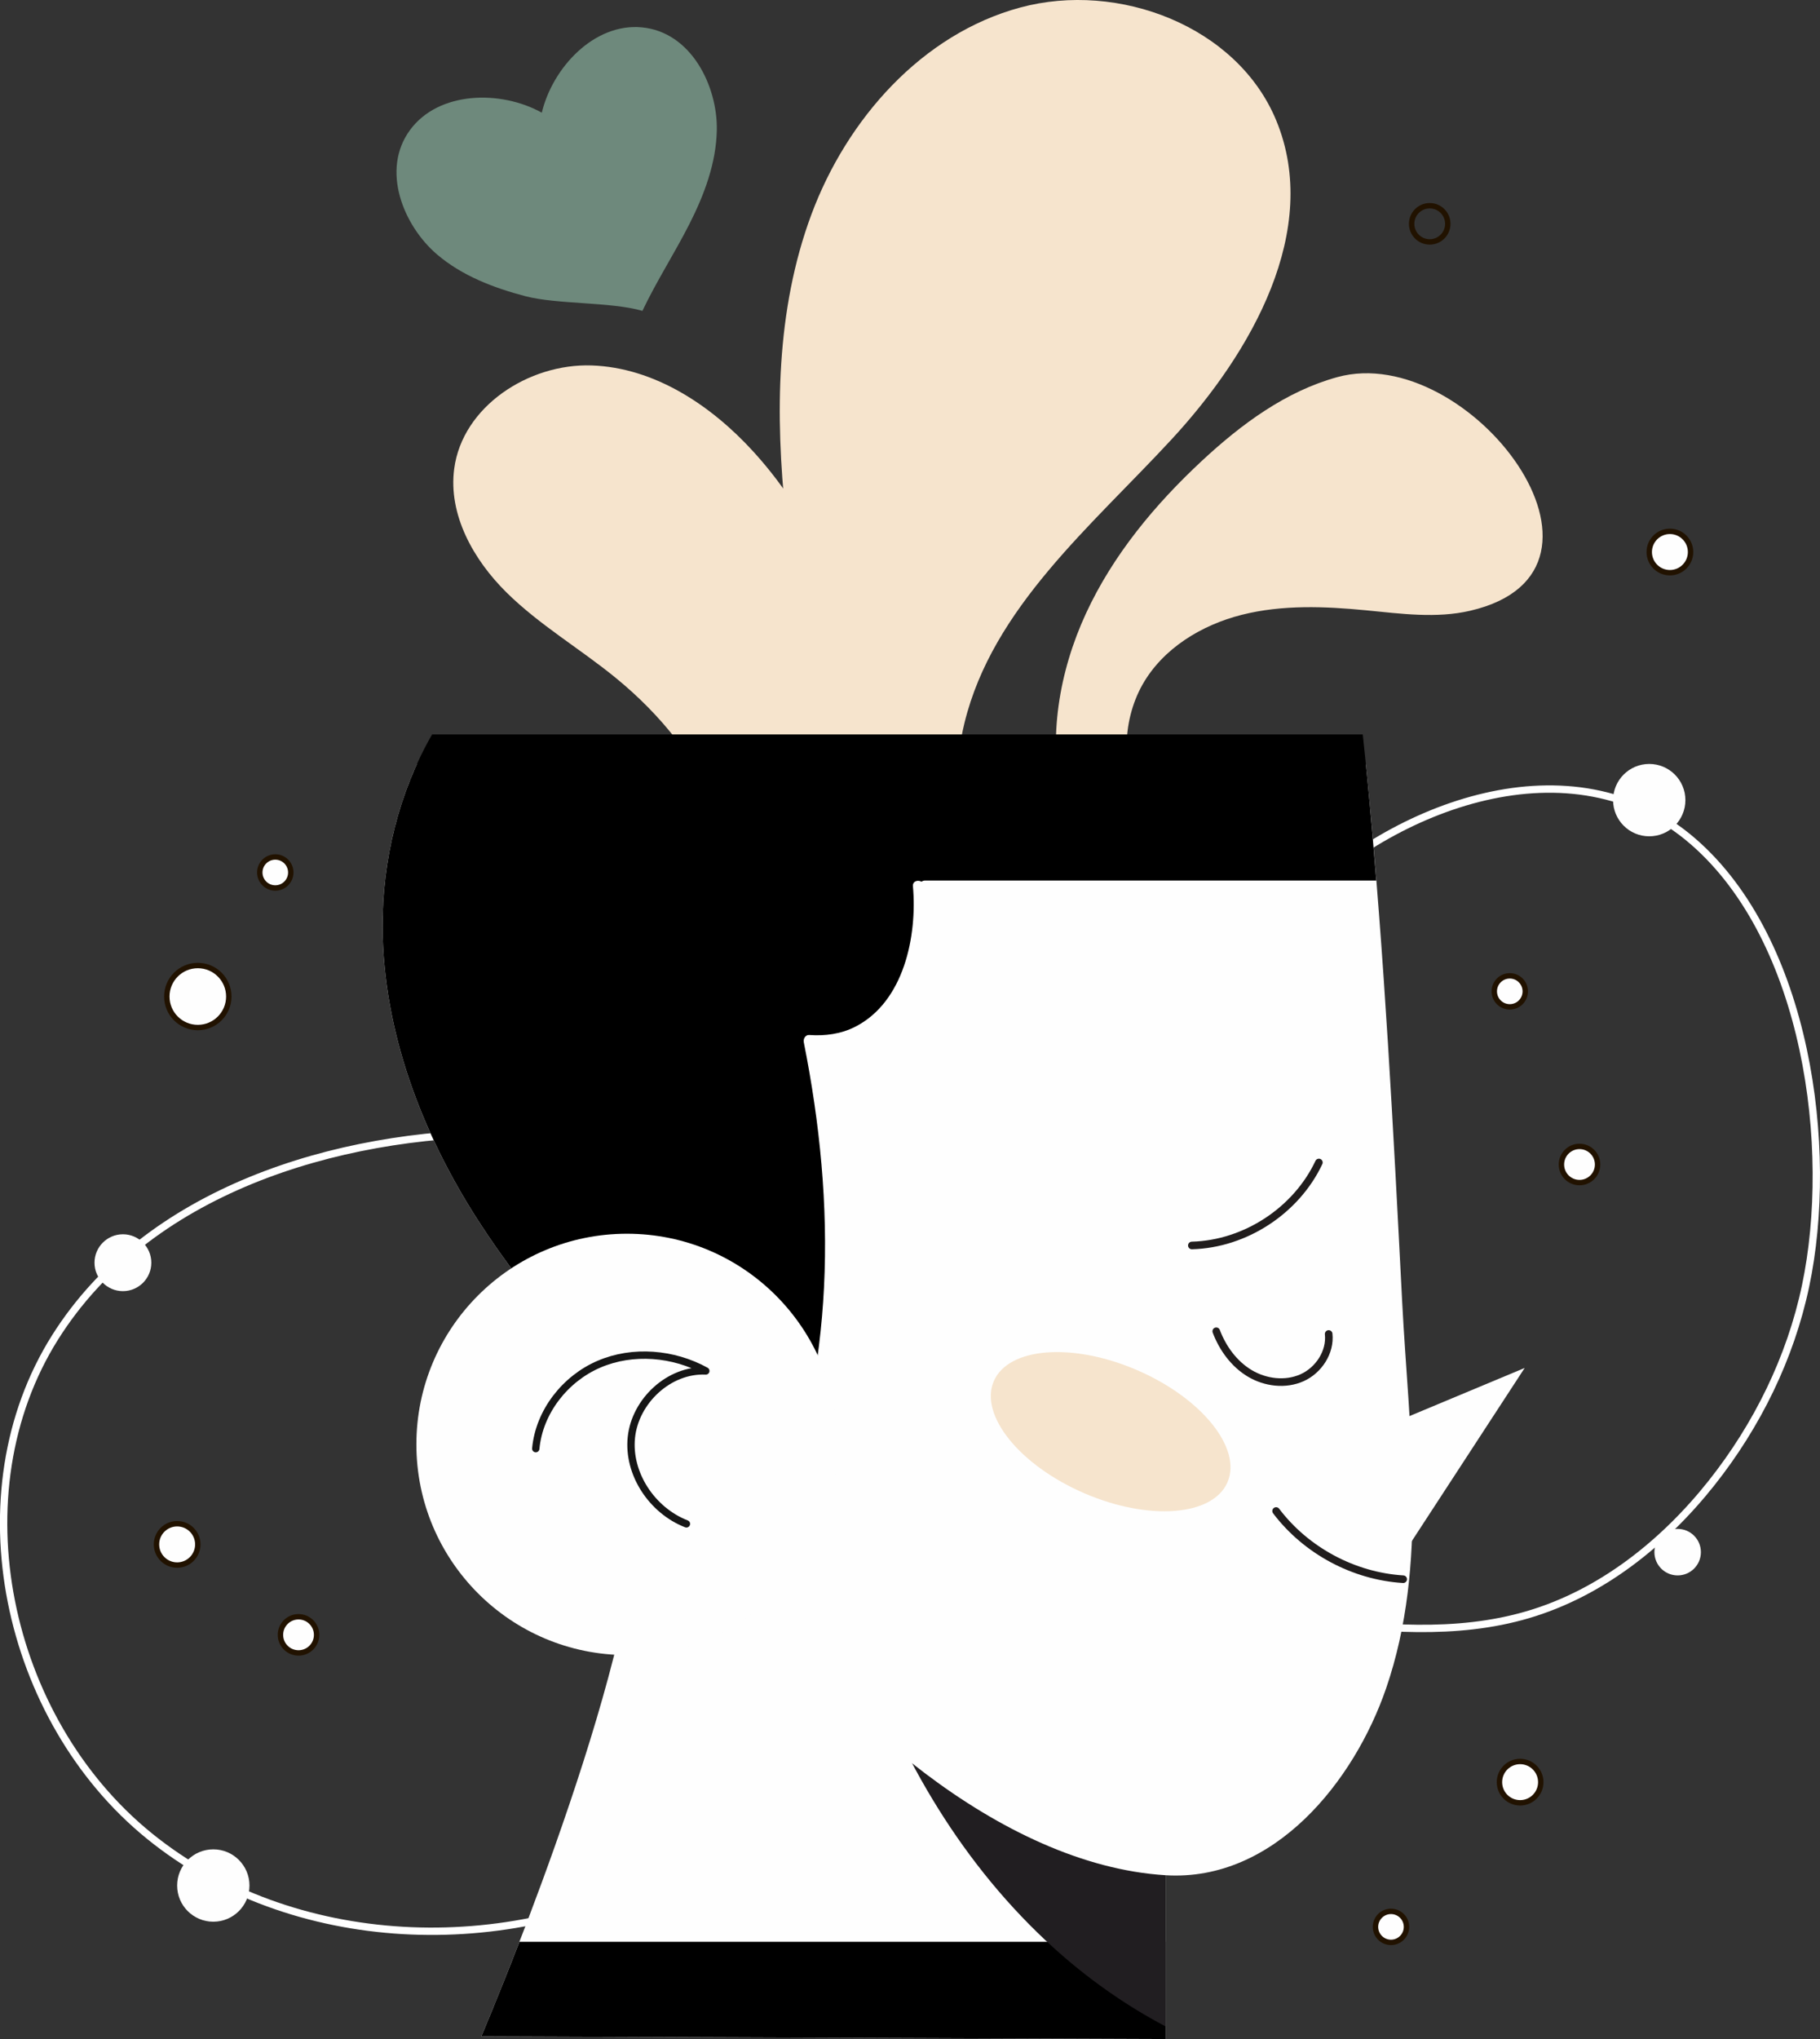<?xml version="1.0" encoding="UTF-8"?> <svg xmlns="http://www.w3.org/2000/svg" xmlns:xlink="http://www.w3.org/1999/xlink" xmlns:xodm="http://www.corel.com/coreldraw/odm/2003" xml:space="preserve" width="64.625mm" height="72.356mm" version="1.1" style="shape-rendering:geometricPrecision; text-rendering:geometricPrecision; image-rendering:optimizeQuality; fill-rule:evenodd; clip-rule:evenodd" viewBox="0 0 13151.13 14724.42"><rect x="0" y="0" width="13151.13" height="14724.42" fill="#333333" stroke="none"/> <defs> <style type="text/css"> .str2 {stroke:#161616;stroke-width:53.11;stroke-linecap:round;stroke-linejoin:round;stroke-miterlimit:10} .str0 {stroke:white;stroke-width:53.11;stroke-linecap:round;stroke-linejoin:round;stroke-miterlimit:10} .str3 {stroke:#211200;stroke-width:39.05;stroke-linecap:round;stroke-linejoin:round;stroke-miterlimit:10} .str1 {stroke:#211D1D;stroke-width:54.86;stroke-linecap:round;stroke-linejoin:round;stroke-miterlimit:10} .fil2 {fill:none;fill-rule:nonzero} .fil3 {fill:#FEFEFE;fill-rule:nonzero} .fil4 {fill:black;fill-rule:nonzero} .fil5 {fill:#211E21;fill-rule:nonzero} .fil1 {fill:#6E897C;fill-rule:nonzero} .fil0 {fill:#F6E4CD;fill-rule:nonzero} </style> </defs> <g id="Слой_x0020_1">  <path class="fil0" d="M5860.99 5753.97c-16.79,446.74 -106.53,890.27 -261.96,1309.38l1659.44 0c-277.76,-574.03 -440.29,-1227.18 -288.97,-1844.01 203.83,-830.75 914.69,-1417.92 1495.62,-2045.86 580.91,-627.88 1083.74,-1513.99 756.59,-2304.33 -281.42,-679.91 -1138.95,-1006.57 -1849.38,-814.89 -710.44,191.68 -1253.11,805.78 -1509.54,1495.46 -256.51,689.7 -261.82,1448.02 -185,2179.84 70.8,674.68 208.77,1346.56 183.21,2024.41z"></path> <path class="fil0" d="M5234.11 7063.34l443.24 0c374.09,-547.84 572.38,-1215.48 548.04,-1878.46 -25.76,-705.19 -304.68,-1399.83 -779.79,-1921.6 -305.82,-335.92 -716.46,-608.93 -1170.47,-624.36 -454.05,-15.45 -933.98,296.13 -993.18,746.54 -43.59,331.6 138.95,656.24 376.64,891.43 237.73,235.25 530.67,405.96 789.78,617.46 327.8,267.5 604.33,606.98 754.94,1002.4 141.49,371.24 165.04,793.79 30.79,1166.6z"></path> <path class="fil1" d="M4636.96 197.48c-343.61,-31.66 -643.67,290.11 -722.02,616.18 -295.93,-164.47 -745.28,-156.65 -952.3,125.36 -212.56,289.46 -46.24,692.04 194.93,898.02 180.79,154.33 409.3,241.86 639.27,302.01 230,60.15 616.85,39.7 845.21,105.82 102.01,-214.79 231.95,-415.1 339.56,-627.08 107.55,-212.01 193.63,-441 198,-678.63 5.88,-317.17 -185,-708.73 -542.67,-741.67z"></path> <path class="fil2 str0" d="M9364.98 6531.15c-601.81,611.8 -1233.78,1237.81 -2037.97,1537.17 -1154.76,429.81 -2435.11,112.21 -3667.26,113.65 -1245.68,1.42 -2596.63,420.82 -3261.06,1474.5 -712.27,1129.44 -358.32,2758.17 678.26,3599.9 1036.56,841.73 2596.39,896.44 3767.49,254.84 1023.5,-560.82 1807.01,-1594.6 2948.06,-1839.76 1065.3,-228.94 2203.17,295.99 3248.36,-11.78 530.24,-156.12 983.09,-517.8 1326.67,-950.75 329.3,-415.06 569.8,-902.93 679.2,-1421.32 210.5,-997.17 12.21,-2496.29 -812.37,-3211.1 -877.35,-760.62 -2172.72,-253.56 -2869.38,454.64z"></path> <path class="fil0" d="M7674.98 5784.84c-103.74,-452.28 -22.26,-934.94 172.59,-1356.06 194.83,-421.12 497.43,-785.08 837.28,-1101.03 283.86,-263.9 605.78,-502.6 979.65,-604.76 951.58,-259.89 2206.97,1396.82 959.85,1687.13 -245.24,57.14 -501.18,21.61 -751.79,-2.79 -300.08,-29.16 -606.92,-41.35 -899.24,32.3 -292.33,73.73 -571.53,243.65 -719.13,506.49 -147.54,262.88 -166.99,652.42 42.71,869.08l-621.91 -30.36z"></path> <path class="fil2 str1" d="M9220.99 10911.27c216.16,285.81 560.68,470.51 918.33,492.51"></path> <path class="fil3" d="M3477.66 14705.25c0,0 1048.9,-2447.83 1128.51,-3703.45l1445.35 -571.39 2371.22 3111.04 0 1182.96 -4945.08 -19.17z"></path> <path class="fil4" d="M3753.28 14022.23c-158.67,410.07 -275.62,683.03 -275.62,683.03l4945.16 19.17 0 -702.2 -4669.54 0z"></path> <path class="fil5" d="M5947.72 10559.81c39.91,442.81 132.58,880.93 272.28,1302.97 139.27,420.65 326.66,825.54 561.76,1201.28 230.95,369.31 508.79,709.66 832.19,1001.89 245.09,221.55 516.75,413.59 808.87,567.52l0 -1092 -2371.3 -3111.04 -110.34 43.59c2.14,28.65 3.95,57.22 6.53,85.8z"></path> <path class="fil3" d="M9884.6 5669.11c-4.8,-49.67 -10.26,-99.37 -15.22,-149.04l-6857.89 0c-166.18,366.99 -249.69,775.33 -246.95,1178.73 5.09,749.49 282.13,1478.93 687.16,2109.62 380.18,591.98 869.82,1105.21 1285.14,1673.13 219.09,299.51 418.37,615.38 624.99,925.03 634.69,951.22 1863.38,2061.53 3061.2,2134.89 782.31,47.86 1361.51,-677.35 1592.75,-1349.28 308.91,-897.6 163.59,-1865.91 116.16,-2791.14 -63.9,-1244.77 -128,-2491.06 -247.33,-3731.93z"></path> <path class="fil4" d="M9847.28 5303.68l-6725.17 0c-240.01,418.39 -360.89,910.37 -357.57,1395.11 5.09,749.49 282.15,1478.93 687.16,2109.62 380.18,591.98 869.82,1105.21 1285.14,1673.13 219.09,299.51 418.37,615.38 624.99,925.03 22.41,33.66 45.81,67.56 69.72,101.49 74.81,-180.81 143.79,-364.02 205.17,-549.98 177.33,-537.6 289.11,-1095.5 317.4,-1661.35 29.71,-593.99 -30.02,-1188.19 -146.09,-1770.63 -4.82,-24.28 11.19,-54.13 39.68,-52.12 114.31,8.18 229.67,-7.18 332.54,-59.81 352.2,-180.06 448.11,-654.66 416.46,-1014.55 -3.32,-37.32 36.81,-47.88 62.31,-32.44 6.31,-5.31 14.71,-8.69 25.34,-8.69l3260.63 0c-18.66,-229.93 -38.34,-459.81 -60.38,-689.39 -11.76,-121.9 -24.54,-243.65 -37.32,-365.42z"></path> <path class="fil3" d="M6051.52 10430.42c0,840.25 -681.15,1521.3 -1521.38,1521.3 -840.21,0 -1521.36,-681.05 -1521.36,-1521.3 0,-840.21 681.15,-1521.36 1521.36,-1521.36 840.23,0 1521.38,681.15 1521.38,1521.36z"></path> <polygon class="fil3" points="9860.2,10361.38 11017.17,9878.31 10110.24,11268.52 "></polygon> <path class="fil2 str1" d="M9220.99 10911.27c216.16,285.81 560.68,470.51 918.33,492.51"></path> <path class="fil2 str2" d="M3871.39 10460.95c24.4,-265.69 211.94,-505.04 457.16,-610.01 245.24,-105.03 537.79,-79.67 771.53,48.9 -264.75,-12.72 -510.86,216.58 -537.93,480.28 -26.98,263.69 150.77,528.16 397.86,623.99"></path> <path class="fil2 str1" d="M9530.18 8394.62c-163.9,348.05 -533.47,589.25 -917.99,599.16"></path> <path class="fil2 str1" d="M9600.76 9632.85c14.14,130.95 -71.79,262.03 -191.98,315.95 -120.17,53.99 -265.77,35.9 -378.75,-31.89 -113,-67.77 -194.77,-180.4 -241.51,-303.52"></path> <path class="fil0" d="M8869.79 10703.54c-106.04,245.24 -570.02,280.54 -1036.3,78.88 -466.34,-201.65 -758.38,-563.92 -652.36,-809.07 106.04,-245.24 570.02,-280.54 1036.3,-78.9 466.34,201.59 758.38,563.86 652.36,809.09z"></path> <path class="fil3" d="M12178.5 5777.86c0,144.3 -116.93,261.25 -261.23,261.25 -144.3,0 -261.25,-116.95 -261.25,-261.25 0,-144.28 116.95,-261.23 261.25,-261.23 144.3,0 261.23,116.95 261.23,261.23z"></path> <path class="fil3" d="M1093.42 9118.32c0,113.37 -91.9,205.25 -205.27,205.25 -113.39,0 -205.27,-91.88 -205.27,-205.25 0,-113.35 91.88,-205.31 205.27,-205.31 113.37,0 205.27,91.96 205.27,205.31z"></path> <path class="fil3" d="M1802.58 13615.84c0,144.3 -116.97,261.23 -261.27,261.23 -144.28,0 -261.25,-116.93 -261.25,-261.23 0,-144.28 116.97,-261.31 261.25,-261.31 144.3,0 261.27,117.03 261.27,261.31z"></path> <path class="fil3" d="M12290.51 11208.42c0,92.78 -75.17,167.97 -167.93,167.97 -92.82,0 -167.99,-75.19 -167.99,-167.97 0,-92.73 75.17,-167.93 167.99,-167.93 92.76,0 167.93,75.19 167.93,167.93z"></path> <path class="fil3 str3" d="M1653.27 7196.15c0,123.71 -100.24,223.91 -223.95,223.91 -123.67,0 -223.91,-100.2 -223.91,-223.91 0,-123.69 100.24,-223.91 223.91,-223.91 123.71,0 223.95,100.22 223.95,223.91z"></path> <path class="fil3 str3" d="M2101.15 6300.36c0,61.88 -50.12,111.99 -111.95,111.99 -61.86,0 -111.99,-50.1 -111.99,-111.99 0,-61.82 50.12,-111.92 111.99,-111.92 61.82,0 111.95,50.1 111.95,111.92z"></path> <path class="fil3 str3" d="M2287.78 11805.65c0,72.12 -58.47,130.57 -130.63,130.57 -72.16,0 -130.63,-58.45 -130.63,-130.57 0,-72.16 58.47,-130.65 130.63,-130.65 72.16,0 130.63,58.49 130.63,130.65z"></path> <path class="fil3 str3" d="M1429.32 11152.42c0,82.5 -66.83,149.33 -149.27,149.33 -82.48,0 -149.31,-66.83 -149.31,-149.33 0,-82.42 66.83,-149.25 149.31,-149.25 82.44,0 149.27,66.83 149.27,149.25z"></path> <path class="fil3 str3" d="M11021.47 7158.82c0,61.88 -50.1,111.99 -111.92,111.99 -61.86,0 -111.99,-50.1 -111.99,-111.99 0,-61.82 50.12,-112.01 111.99,-112.01 61.82,0 111.92,50.18 111.92,112.01z"></path> <path class="fil3 str3" d="M11544.03 8409.19c0,72.14 -58.51,130.59 -130.67,130.59 -72.14,0 -130.59,-58.45 -130.59,-130.59 0,-72.14 58.45,-130.67 130.59,-130.67 72.16,0 130.67,58.53 130.67,130.67z"></path> <path class="fil3 str3" d="M12215.85 3986.35c0,82.42 -66.83,149.25 -149.25,149.25 -82.5,0 -149.33,-66.83 -149.33,-149.25 0,-82.5 66.83,-149.33 149.33,-149.33 82.42,0 149.25,66.83 149.25,149.33z"></path> <path class="fil2 str3" d="M10461.66 1616.27c0,72.14 -58.51,130.65 -130.67,130.65 -72.14,0 -130.59,-58.51 -130.59,-130.65 0,-72.16 58.45,-130.67 130.59,-130.67 72.16,0 130.67,58.51 130.67,130.67z"></path> <path class="fil3 str3" d="M11133.47 12869.34c0,82.44 -66.85,149.25 -149.27,149.25 -82.48,0 -149.31,-66.81 -149.31,-149.25 0,-82.46 66.83,-149.33 149.31,-149.33 82.42,0 149.27,66.87 149.27,149.33z"></path> <path class="fil3 str3" d="M10163.09 13914.39c0,61.82 -50.18,112.01 -112.01,112.01 -61.8,0 -111.99,-50.18 -111.99,-112.01 0,-61.88 50.18,-111.97 111.99,-111.97 61.82,0 112.01,50.08 112.01,111.97z"></path> </g> </svg> 